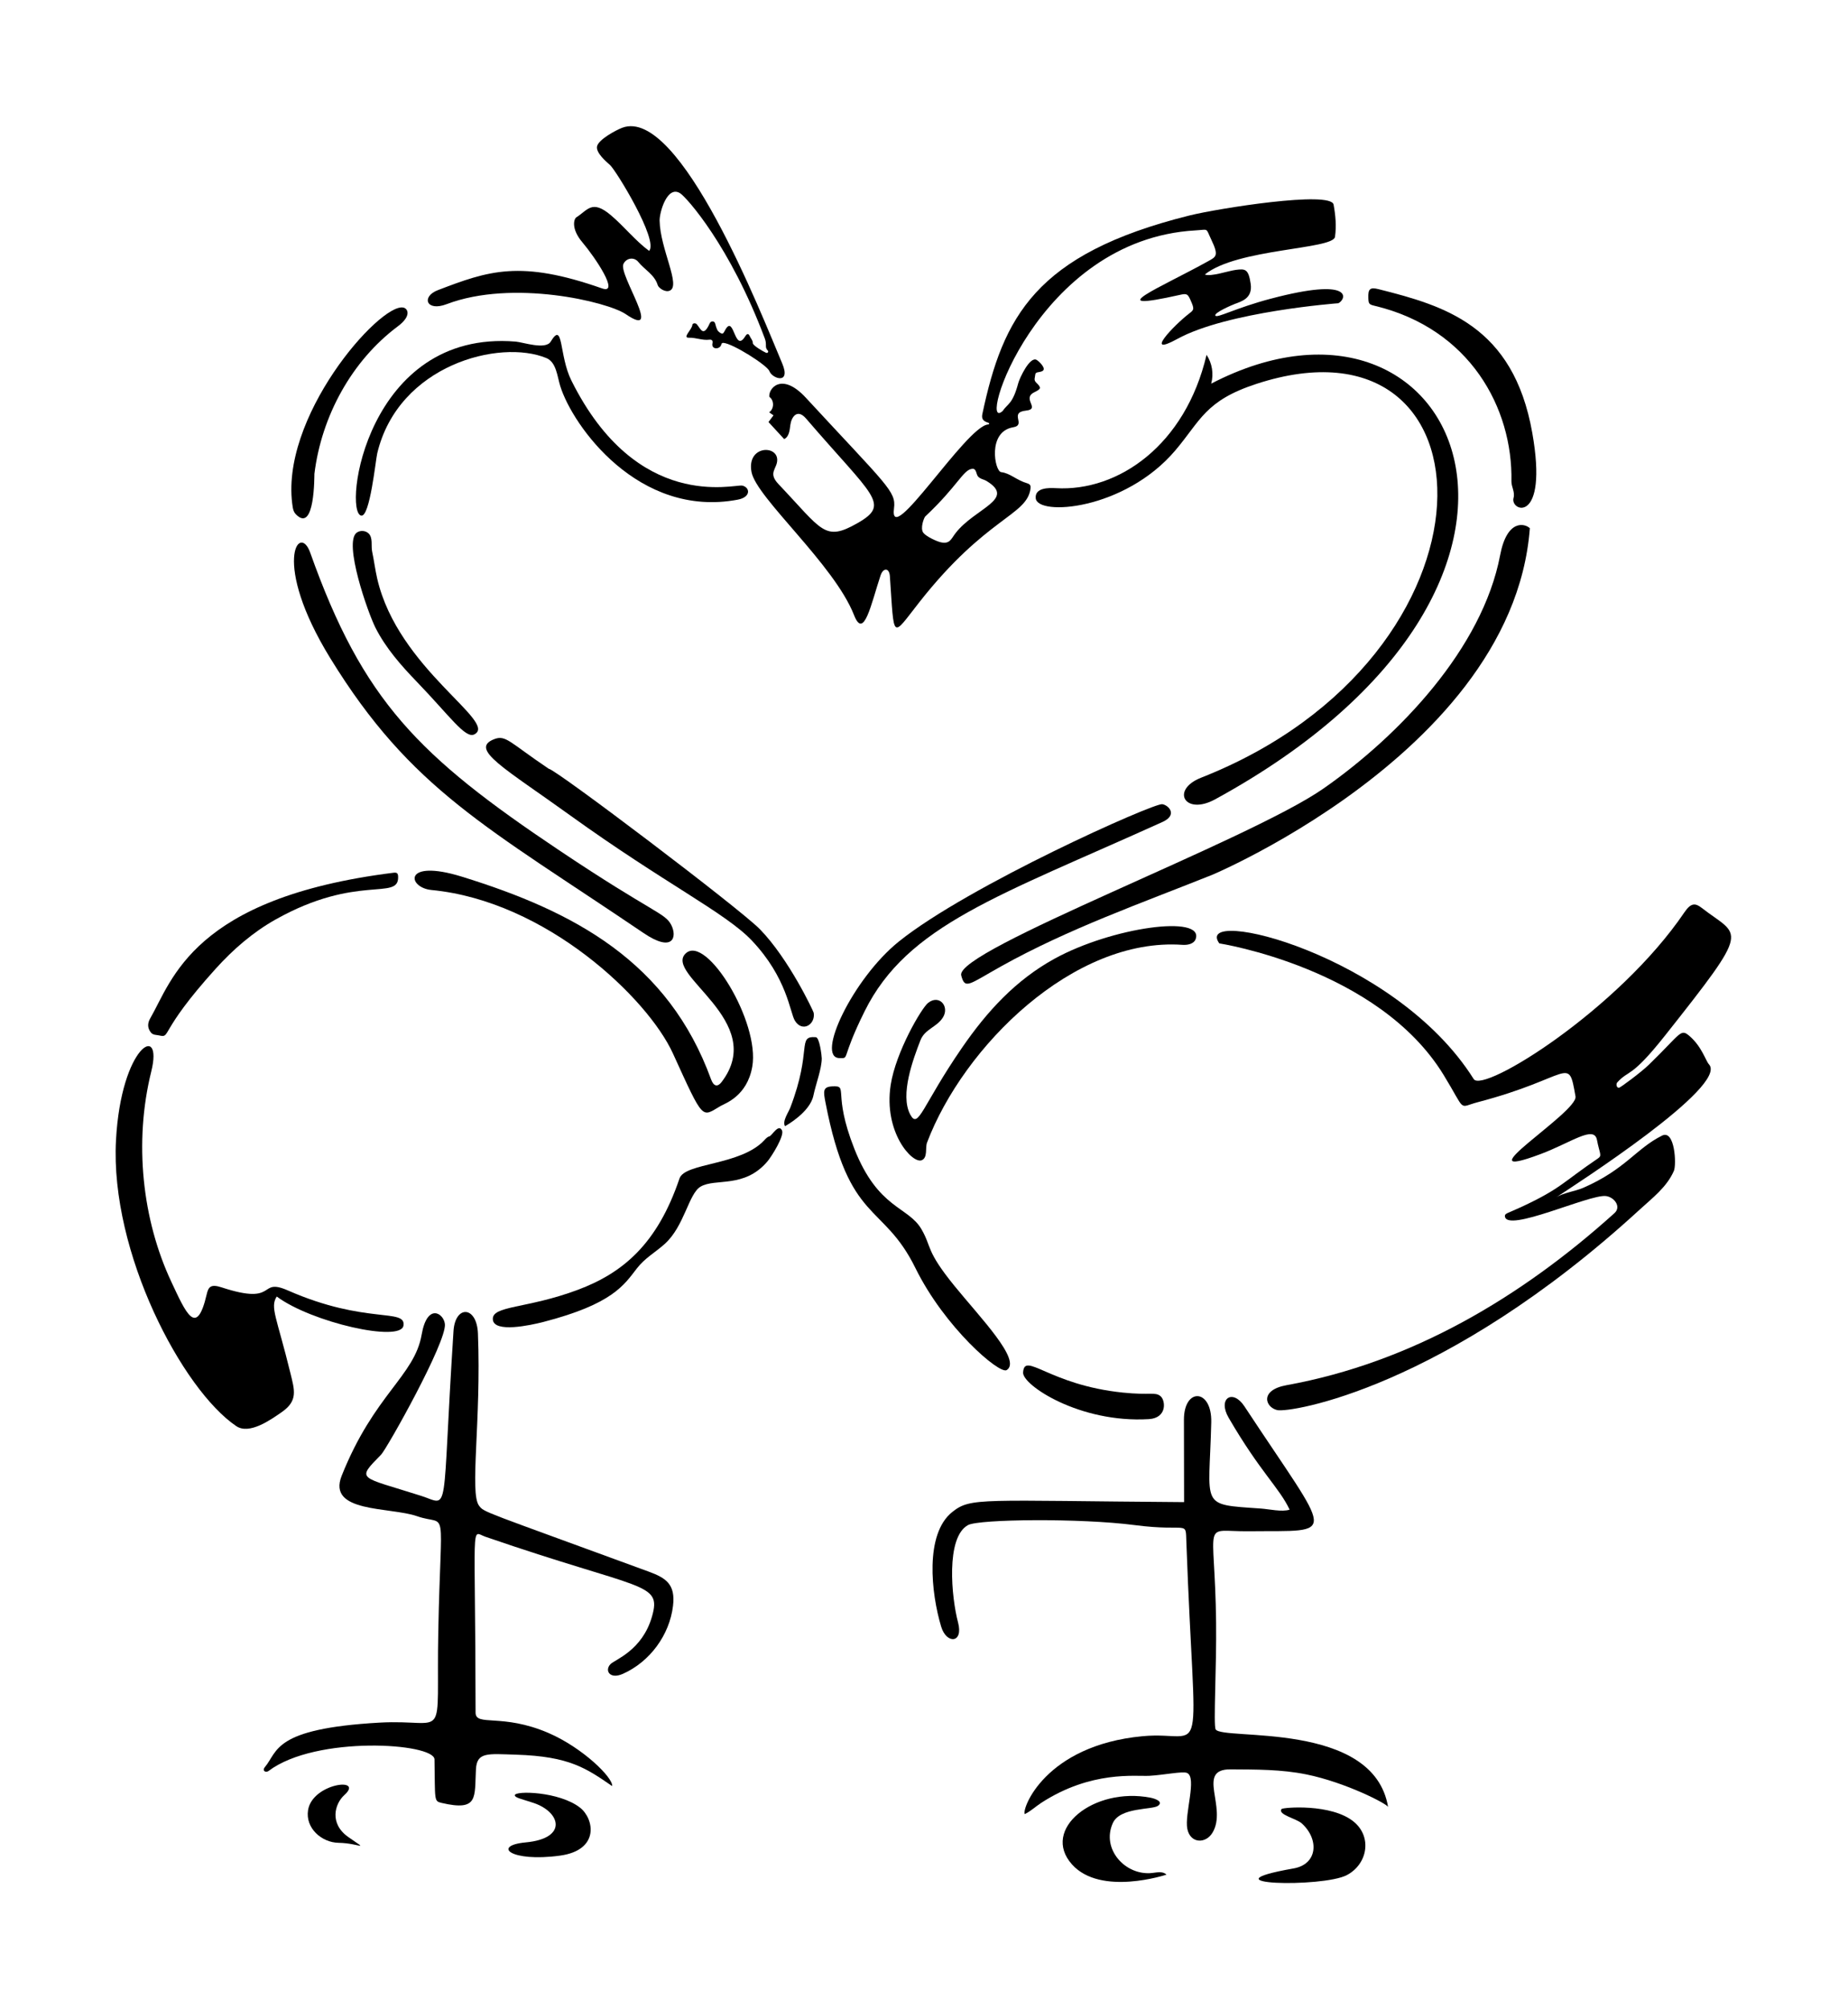 <?xml version="1.0" encoding="UTF-8"?>
<!DOCTYPE svg  PUBLIC '-//W3C//DTD SVG 1.1//EN'  'http://www.w3.org/Graphics/SVG/1.1/DTD/svg11.dtd'>
<svg enable-background="new 0 0 1682.723 1828.789" version="1.1" viewBox="0 0 1682.7 1828.8" xml:space="preserve" xmlns="http://www.w3.org/2000/svg">

	<path d="m1549.6 826.52c-5.751-4.486-9.764-5.043-15.849 3.939-60.223 88.891-183.47 165.17-191.88 151.78-71.666-114.05-256.34-157.82-231.64-123.5 0 0 144.66 22.386 204.22 119.7 21.028 34.359 12.776 29.68 31.143 24.863 85.457-22.409 82.25-43.764 88.986-5.234 2.519 14.406-106.05 80.252-31.902 52.511 27.923-10.448 48.846-26.595 51.442-12.921 2.339 12.321 4.883 14.137 0.978 16.781-32.592 22.07-33.505 27.347-69.973 44.306-12.301 5.72-15.055 5.722-14.844 8.342 1.254 15.549 76.871-20.093 91.948-18.344 7.367 0.854 14.439 9.593 7.797 15.577-84.912 76.492-184.74 135.98-298.57 156.59-24.688 4.471-19.488 20.047-8.532 22.67 11.243 2.692 152.29-19.422 330.13-182.52 11.668-10.701 24.666-20.46 31.113-35.25 2.47-5.667 0.92-37.941-10.819-32.069-23.851 11.931-32.853 30.369-71.485 47.411-7.437 3.281-18.51 4.582-25.099 8.918 17.119-11.267 157.77-101.67 139.28-121.28-2.819-2.99-6.354-15.862-17.439-25.516-8.587-7.479-7.53-2.851-37.124 25.842-7.259 7.038-25.979 20.911-27.267 21.042-2.368 0.242-2.866-3.478-1.632-4.836 10.886-11.971 12.112-3.035 43.55-42.731 79.937-100.93 68.175-89.006 33.468-116.08z"/>
	<path d="m1157.2 271.87c-32.646 8.646-49.157 18.07-50.552 15.414-1.347-2.564 14.987-9.579 17.677-10.603 6.183-2.354 16.395-5.071 14.482-18.342-1.994-13.836-5.206-13.7-13.489-12.675-6.551 0.811-23.113 6.542-28.22 4.194 29.417-23.78 116.85-22.688 118.49-34.3 1.391-9.869 0.48-19.593-1.296-29.317-2.358-12.908-105.68 3.55-131.32 9.936-140.43 34.986-169.76 92.549-188.48 180.65-0.911 4.286 0.577 6.506 5.063 7.881 1.8 0.552 1.404 1.587-0.013 1.711-19.931 1.742-90.588 114.79-85.503 76.209 2.03-15.409-6.392-20.611-80.219-100.52-22.459-24.311-34.535-7.832-33.262-0.796 4.561 3.11 4.42 11.036-0.249 13.982l3.999 2.801c-1.522 2.024-3.044 4.048-4.567 6.072 4.756 5.171 9.512 10.342 14.268 15.514 4.446-1.999 5.027-7.906 5.621-12.745 0.84-6.851 6.06-15.556 14.334-5.928 61.27 71.3 77.438 77.782 46.649 95.299-29.943 17.035-31.784 6.47-71.78-35.648-9.962-10.49-1.044-13.852-1.135-22.128-0.153-13.78-27.829-12.783-23.43 11.056 4.344 23.54 75.319 84.131 93.408 130.42 8.899 22.771 15.442-9.975 24.091-36.136 2.418-7.312 7.965-7.123 8.502 0.594 4.121 59.14 1.205 56.288 26.89 23.633 61.035-77.597 97.814-78.461 101.17-103.3 0.331-2.446-0.102-3.996-2.985-4.843-10.06-2.956-15.343-9.181-23.798-10.182-5.739-0.679-12.774-36.855 10.959-40.813 12.422-2.072-4.269-13.471 11.707-15.192 13.559-1.461-4.201-10.873 7.586-16.704 6.206-3.07 6.678-3.981 1.789-8.698-2.648-2.555-1.114-4.559-1.006-6.901 0.149-3.25 2.892-2.206 6.059-3.442 5.227-2.041-2.849-9.336-4.727-10.409-6.1-3.488-15.454 16.317-16.78 21.285-5.136 19.248-9.511 18.281-14.228 25.282-23.745 21.371 30.347-156.2 175.59-164.45 12.477-0.709 9.097-2.746 14.488 8.511 7.04 14.702 4.287 15.517-2.904 19.526-42.201 23.524-100.92 47.532-25.345 30.562 5.774-1.296 6.814-0.691 9.153 4.534 3.796 8.479 3.458 9.041-1.013 12.473-14.019 10.759-42.134 40.35-10.863 23.189 45.565-25.007 146.67-32.499 146.68-32.506 7.488-3.857 13.965-24.123-61.502-4.137zm-287.06 213.35c-4.082 5.254-5.184 10.398-13.675 8.382-3.761-0.893-12.934-5.123-15.666-8.55-3.276-4.107 0.666-13.963 1.666-14.902 29.789-27.95 34.519-42.66 42.852-43.391 3.94-0.346 3.38 4.911 5.284 7.033 2.115 2.357 5.216 2.521 7.809 4.107 27.094 16.574-10.68 24.682-28.27 47.321z"/>
	<path d="m590.64 1430.6c-152.58-55.98-149.66-53.74-154.43-59.975-8.842-11.551 2.083-77.184-1.022-156.72-0.989-25.342-20.703-26.151-22.245-2.302-11.124 172.04-2.688 158.62-29.421 150.07-56.397-18.036-59.665-13.949-36.511-37.521 5.128-5.221 59.844-102.55 58.083-118.9-1.072-9.944-16.103-19.48-21.155 9.645-6.548 37.749-43.207 54.239-72.814 128.46-13.548 33.962 43.875 28.187 68.742 36.848 28.389 9.888 21.596-14.884 19.231 104.1-2.105 105.94 10.035 80.151-53.83 83.788-96.698 5.508-92.015 26.071-104.02 40.405-2.926 3.495 0.803 5.472 3.301 3.584 43.147-32.606 150.82-25.447 151.08-10.534 0.631 37.469-0.655 37.958 6.462 39.617 33.878 7.899 29.9-4.967 31.281-30.586 0.856-15.876 10.507-14.132 36.639-13.316 48.837 1.526 63.948 12.546 87.404 28.579 0.842-7.731-26.941-34.914-57.886-48.287-42.365-18.309-66.473-5.604-66.486-18.607-0.171-179.65-4.81-164.83 8.849-160.11 143.15 49.379 160.8 40.987 151.81 72.577-8.855 31.108-33.797 39.268-37.824 43.429-5.591 5.778-0.613 14.083 11.165 8.874 24.579-10.871 42.622-35.305 45.779-61.995 2.315-19.56-6.328-25.304-22.178-31.119z"/>
	<path d="m1106.9 1574.2c-2.148-3.757 0.894-56.815 0.42-97.185-1.137-96.654-14.125-82.645 29.872-83.145 81.991-0.932 76.921 9.307-4.074-113.7-10.728-16.292-24.597-7.201-14.382 10.372 28.923 49.763 46.018 63.501 55.524 83.667-6.903 2.308-18.773-0.501-26.293-1.024-56.378-3.92-46.914-0.575-45.063-78.388 0.737-30.999-24.929-31.972-24.874-2.381 0.046 24.981 0.093 49.962 0.139 74.943-186.25-1.336-194.01-4.555-211.05 8.962-25.249 20.027-19.294 74.068-10.128 104.42 4.866 16.113 20.418 15.244 15.362-3.815-6.001-22.623-11.41-77.61 9.123-88.694 10.103-5.454 102.65-6.374 151.72 0.036 49.268 6.436 46.298-5.053 47.051 15.629 7.76 213.1 19.518 170.98-39.79 176.53-89.033 8.328-110.27 66.473-107.36 70.903 5.294-2.485 10.095-7.054 15.072-10.274 45.684-29.558 85.697-23.875 98.4-24.568 13.105-0.714 30.248-4.343 34.257-2.614 9.406 4.056-2.512 37.517 0.317 51.049 2.781 13.308 16.632 13.542 22.785 3.513 14.115-23.007-15.367-58.047 16.553-57.818 23.394 0.168 46.031-0.065 69.046 4.605 35.647 7.233 73.936 26.934 74.395 29.708-13.093-79.134-151.06-60.301-157.02-70.729z"/>
	<path d="m251.98 1180.2c-6.285 9.898-0.047 18.542 12.42 69.602 3.843 15.738 7.085 25.248-7.872 35.628-9.962 6.914-29.416 20.807-41.359 12.761-48.963-32.987-115.02-157.86-109.56-260.16 4.629-86.748 43.322-107.73 32.134-62.685-16.061 64.668-8.046 135.35 18.162 191.25 13.376 28.531 23.069 51.446 32.294 11.641 1.577-6.804 3.624-9.635 13.669-6.339 52.031 17.072 32.536-9.424 60.384 2.815 70.769 31.102 107.61 15.847 105.12 31.974-2.39 15.528-83.66-2.882-115.39-26.485z"/>
	<path d="m1143.9 349.49c-46.899 15.331-50.787 33.645-73.988 60.836-46.168 54.107-125.28 59.766-126.83 43.203-0.91-9.749 12.12-9.511 18.381-9.152 56.745 3.247 117.91-39.136 137.16-121.37 5.099 7.581 6.684 17.427 4.22 26.225 225.56-117.13 364.66 181.22 3.6 378.39-27.641 15.094-40.847-8.628-12.761-19.692 283.08-111.51 273.04-431.28 50.209-358.44z"/>
	<path d="m1393 480.81c-16.355 217.56-337.56 334.9-288.12 315.08-65.471 26.245-131.62 49.308-193.42 83.808-29.46 16.464-32.76 21.348-36.229 8.204-6.011-22.776 261.89-122.66 329.94-170.17 68.866-48.081 144.65-127.55 160.77-212.31 6.324-33.249 22.6-28.91 27.05-24.61z"/>
	<path d="m600.62 200.91c0.463 25.773 19.673 59.239 9.219 63.679-4.301 1.827-10.193-2.543-10.934-5.006-2.881-9.575-11.933-14.013-17.726-21.167-3.88-4.791-11.039-3.63-13.567 2.009-4.407 9.827 36.94 69.279 2.191 45.567-16.54-11.287-102.96-31.993-163.11-9.117-18.609 7.078-23.284-6.897-8.042-12.734 46.413-17.773 75.111-27.728 149.5-1.623 16.671 5.847-6.298-28.309-17.792-41.846-10.631-12.521-7.761-21.45-5.549-22.837 10.301-6.46 14.127-16.548 31.427-1.94 11.935 10.077 22.39 23.369 34.834 32.504 8.843-9.633-30.327-73.588-35.635-78.195-3.897-3.382-12.539-10.966-11.863-16.578 0.779-6.469 17.848-15.416 23.029-17.342 52.705-19.596 127 170.49 145.63 214.52 8.322 19.667-9.171 13.916-11.633 7.03-1.864-5.215-33.68-25.419-42.06-25.708-1.825-0.063-1.618 1.679-2.236 2.681-2.208 3.578-8.718 2.934-7.577-2.235 0.573-2.597-0.633-3.639-2.815-3.356-6.344 0.822-12.287-2-18.565-1.791-6.463 0.215 2.788-7.355 3.088-11.698 0.109-1.577 2.813-1.923 4.02-0.578 3.433 3.825 5.87 12.52 11.839-0.921 0.969-2.181 4.242-2.338 4.906 0.29 1.402 5.546 2.252 6.8 4.041 8.076 3.403 2.43 3.398 0.554 5.551-3.008 7.735-12.792 8.069 22.113 17.666 6.727 1.809-2.901 3.07-2.996 4.416 0.014 0.882 1.974 2.701 3.575 2.595 5.969-0.098 2.224 9.948 7.947 12.006 8.808 1.609 0.673 2.62-1.011 1.626-2.014-3.123-3.151-0.516-5.152-2.671-10.909-31.609-84.425-71.065-128.14-76.859-132.08-11.837-8.043-19.093 16.936-18.952 24.815z"/>
	<path d="m624.46 867.79c-20.759 19.215 75.145 61.554 32.575 117.19-3.459 4.52-7.126 4.274-9.588-2.486-38.869-106.72-123.8-152.66-227.12-184.54-53.687-16.563-49.451 10.074-27.43 12.201 104.44 10.089 197.02 98.697 219.86 148.83 28.565 62.679 25.931 57.83 43.545 47.688 4.041-2.327 23.96-8.858 28.677-35.679 7.139-40.585-41.777-120.55-60.52-103.2z"/>
	<path d="m282.42 502.96c48.05 135.17 98.83 185.42 226.79 271.1 86.479 57.9 96.275 56.652 102.08 68.095 5.324 10.493 1.875 25.572-25.334 7.143-142.35-96.41-211.52-130.13-285.28-250.25-53.666-87.386-28.061-123.66-18.256-96.079z"/>
	<path d="m960.22 872.69c-35.412 19.463-61.474 47.984-84.209 80.984-36.501 52.982-39.669 74.737-47.132 60.966-9.751-17.994 2.883-51.267 9.194-67.6 4.049-10.479 15.085-11.949 20.608-21.045 6.029-9.937-3.446-21.069-13.58-13.096-5.97 4.697-29.421 44.639-34.075 74.641-6.679 43.061 19.62 71.907 28.141 68.627 5.762-2.218 3.196-11.478 4.927-16.046 33.182-87.576 133.38-187.05 232.6-180.05 4.691 0.331 10.426-0.82 12.006-5.249 8-22.412-76.153-10.889-128.48 17.872z"/>
	<path d="m723.81 929.16c-4.608-7.48-6.899-38.963-39.309-73.086-24.009-25.278-79.134-51.775-165.49-113.96-59.516-42.857-91.865-60.199-69.185-69.195 10.788-4.279 13.958 2.777 49.87 26.898 5.678 0 173.94 127.28 192.28 146.1 26.503 27.202 48.73 74.711 48.941 76.035 1.711 10.749-10.395 18.1-17.106 7.207z"/>
	<path d="m675.93 442.05c-6.911-1.565-95.819 24.59-155.68-95.715-11.417-22.944-7.01-54.896-18.801-35.367-4.667 7.731-25.256 0.54-31.89-7e-3 -135.72-11.178-157.39 154.98-140.68 158.4 7.932 1.62 13.14-50.532 14.638-56.793 19.25-80.451 111.63-104.24 154.06-86.591 8.985 3.737 9.859 16.72 12.527 25.356 11.22 36.321 71.448 120.57 161.63 103.51 12.381-2.341 11.175-11.208 4.199-12.788z"/>
	<path d="m764.48 963.17c-22.187-0.143 12.114-72.497 53.966-106.11 63.388-50.915 232.06-126.2 239.85-125.02 5.792 0.88 14.374 9.784 0.137 16.225-149.19 67.488-232.2 93.747-271.15 172.28-22.106 44.564-13.295 42.683-22.8 42.622z"/>
	<path d="m869.05 1170.5c-26.372-32.463-20.413-34.89-29.913-51.39-12.168-21.134-39.471-18.27-61.244-73.486-20.413-51.768-4.467-57.558-20.28-56.705-8.509 0.459-7.923 4.517-5.952 14.73 21.405 110.91 52.307 90.511 81.887 150.65 26.588 54.053 76.53 96.929 83.051 92.89 14.065-8.71-24.038-47.746-47.549-76.686z"/>
	<path d="m1395.2 393.94c-17.26-97.625-80.026-115.61-139.95-130.71-7.896-1.99-9.581-0.119-9.311 7.915 0.186 5.551 0.612 5.995 6.026 7.295 86.481 20.763 125.55 93.056 124.27 159.61-0.1 5.184 3.418 9.772 1.915 15.244-3.39 12.339 31.962 24.952 17.057-59.357z"/>
	<path d="m712.05 1029c-3.167-6.582-9.085 4.91-11.669 5.495-1.605 0.363-3.073 1.949-4.296 3.277-21.508 23.361-72.468 20.462-77.373 34.977-20.15 59.626-51.522 85.984-92.552 101.35-46.694 17.49-78.585 14.15-77.394 27.114 1.131 12.315 34.23 5.189 46.183 2.092 62.899-16.299 73.251-33.59 84.92-48.648 7.513-9.694 16.718-14.501 25.389-22.309 17.967-16.18 21.713-45.682 32.626-52.152 13.456-7.978 39.74 1.904 60.866-22.931 3.756-4.417 15.658-23.366 13.3-28.267z"/>
	<path d="m251.08 836.92c-20.732 11.624-38.801 27.321-54.69 44.903-52.877 58.511-40.212 63.248-51.627 60.674-2.549-0.575-5.451-0.134-7.471-2.775-2.815-3.681-3.342-7.83-0.428-12.853 19.893-34.29 38.489-109.56 221.34-132.41 3.497-0.437 4.258 0.595 4.315 3.96 0.37 21.608-37.378-3.025-111.44 38.505z"/>
	<path d="m1047.5 1636.4c3.993 0.774 12.152 3.481 6.995 7.356-5.135 3.859-34.529 1.148-41.17 15.689-10.813 23.677 11.396 48.21 35.799 45.496 4.157-0.462 9.736-1.842 12.985 1.527 0 0-59.809 19.891-85.961-9.279-28.713-32.029 19.973-70.753 71.352-60.789z"/>
	<path d="m1177.9 1700.8c21.973-3.863 23.365-26.51 7.478-40.948-4.987-4.532-22.199-7.981-18.453-13.13 1.046-1.437 45.629-5.314 66.002 11.767 16.623 13.936 12.226 38.431-6.516 48.364-21.94 11.625-134.24 9.017-48.511-6.053z"/>
	<path d="m367.2 279.96c4.024 0.791 8.006 7.413-5.007 17.133-41.788 31.211-69.431 81.571-75.902 134.22-0.123 1.002 0.609 55.098-17.028 36.692-1.545-1.612-2.316-3.826-2.677-6.029-13.321-81.144 79.216-186.22 100.61-182.01z"/>
	<path d="m335.44 485.42c4.385 3.924 2.296 11.432 3.405 16.628 1.718 8.048 2.733 16.464 4.611 24.62 18.986 82.43 110.7 130.72 88.403 141.85-8.204 4.094-22.228-16.665-52.305-47.875-14.352-14.892-28.219-30.591-37.643-49.16-6.879-13.553-29.376-77.749-17.093-86.618 3.108-2.243 7.767-1.999 10.622 0.556z"/>
	<path d="m931.58 1249.4c1.154-19.558 23.546 11.33 90.887 18.254 25.076 2.578 29.128-0.812 34.164 3.183 4.704 3.732 6.384 19.947-10.535 20.969-63.085 3.81-115.18-31.064-114.52-42.406z"/>
	<path d="m478.72 1677.1c38.35-3.598 31.953-27.543 7.193-35.898-10.116-3.413-17.018-4.674-17.153-6.957-0.26-4.416 40.582-3.58 59.461 11.291 12.715 10.016 18.149 38.633-18.386 43.618-45.094 6.155-62.095-9.148-31.115-12.054z"/>
	<path d="m313.56 1634c-8.735 7.86-14.106 26.042 3.904 38.456 19.436 13.397 9.656 5.347-9.15 5.03-15.514-0.262-30.37-13.406-27.822-29.685 3.86-24.657 51.577-30.458 33.068-13.801z"/>
	<path d="m742.84 944.14c-17.533-1.224-2.929 11.061-23.257 64.149-1.709 4.416-7.437 12.339-4.784 16.84 1.366-0.683 22.734-12.784 25.85-27.836 2.182-10.546 7.575-24.219 7.599-33.923 5e-3 -2.117-1.954-18.989-5.408-19.23z"/>

</svg>
